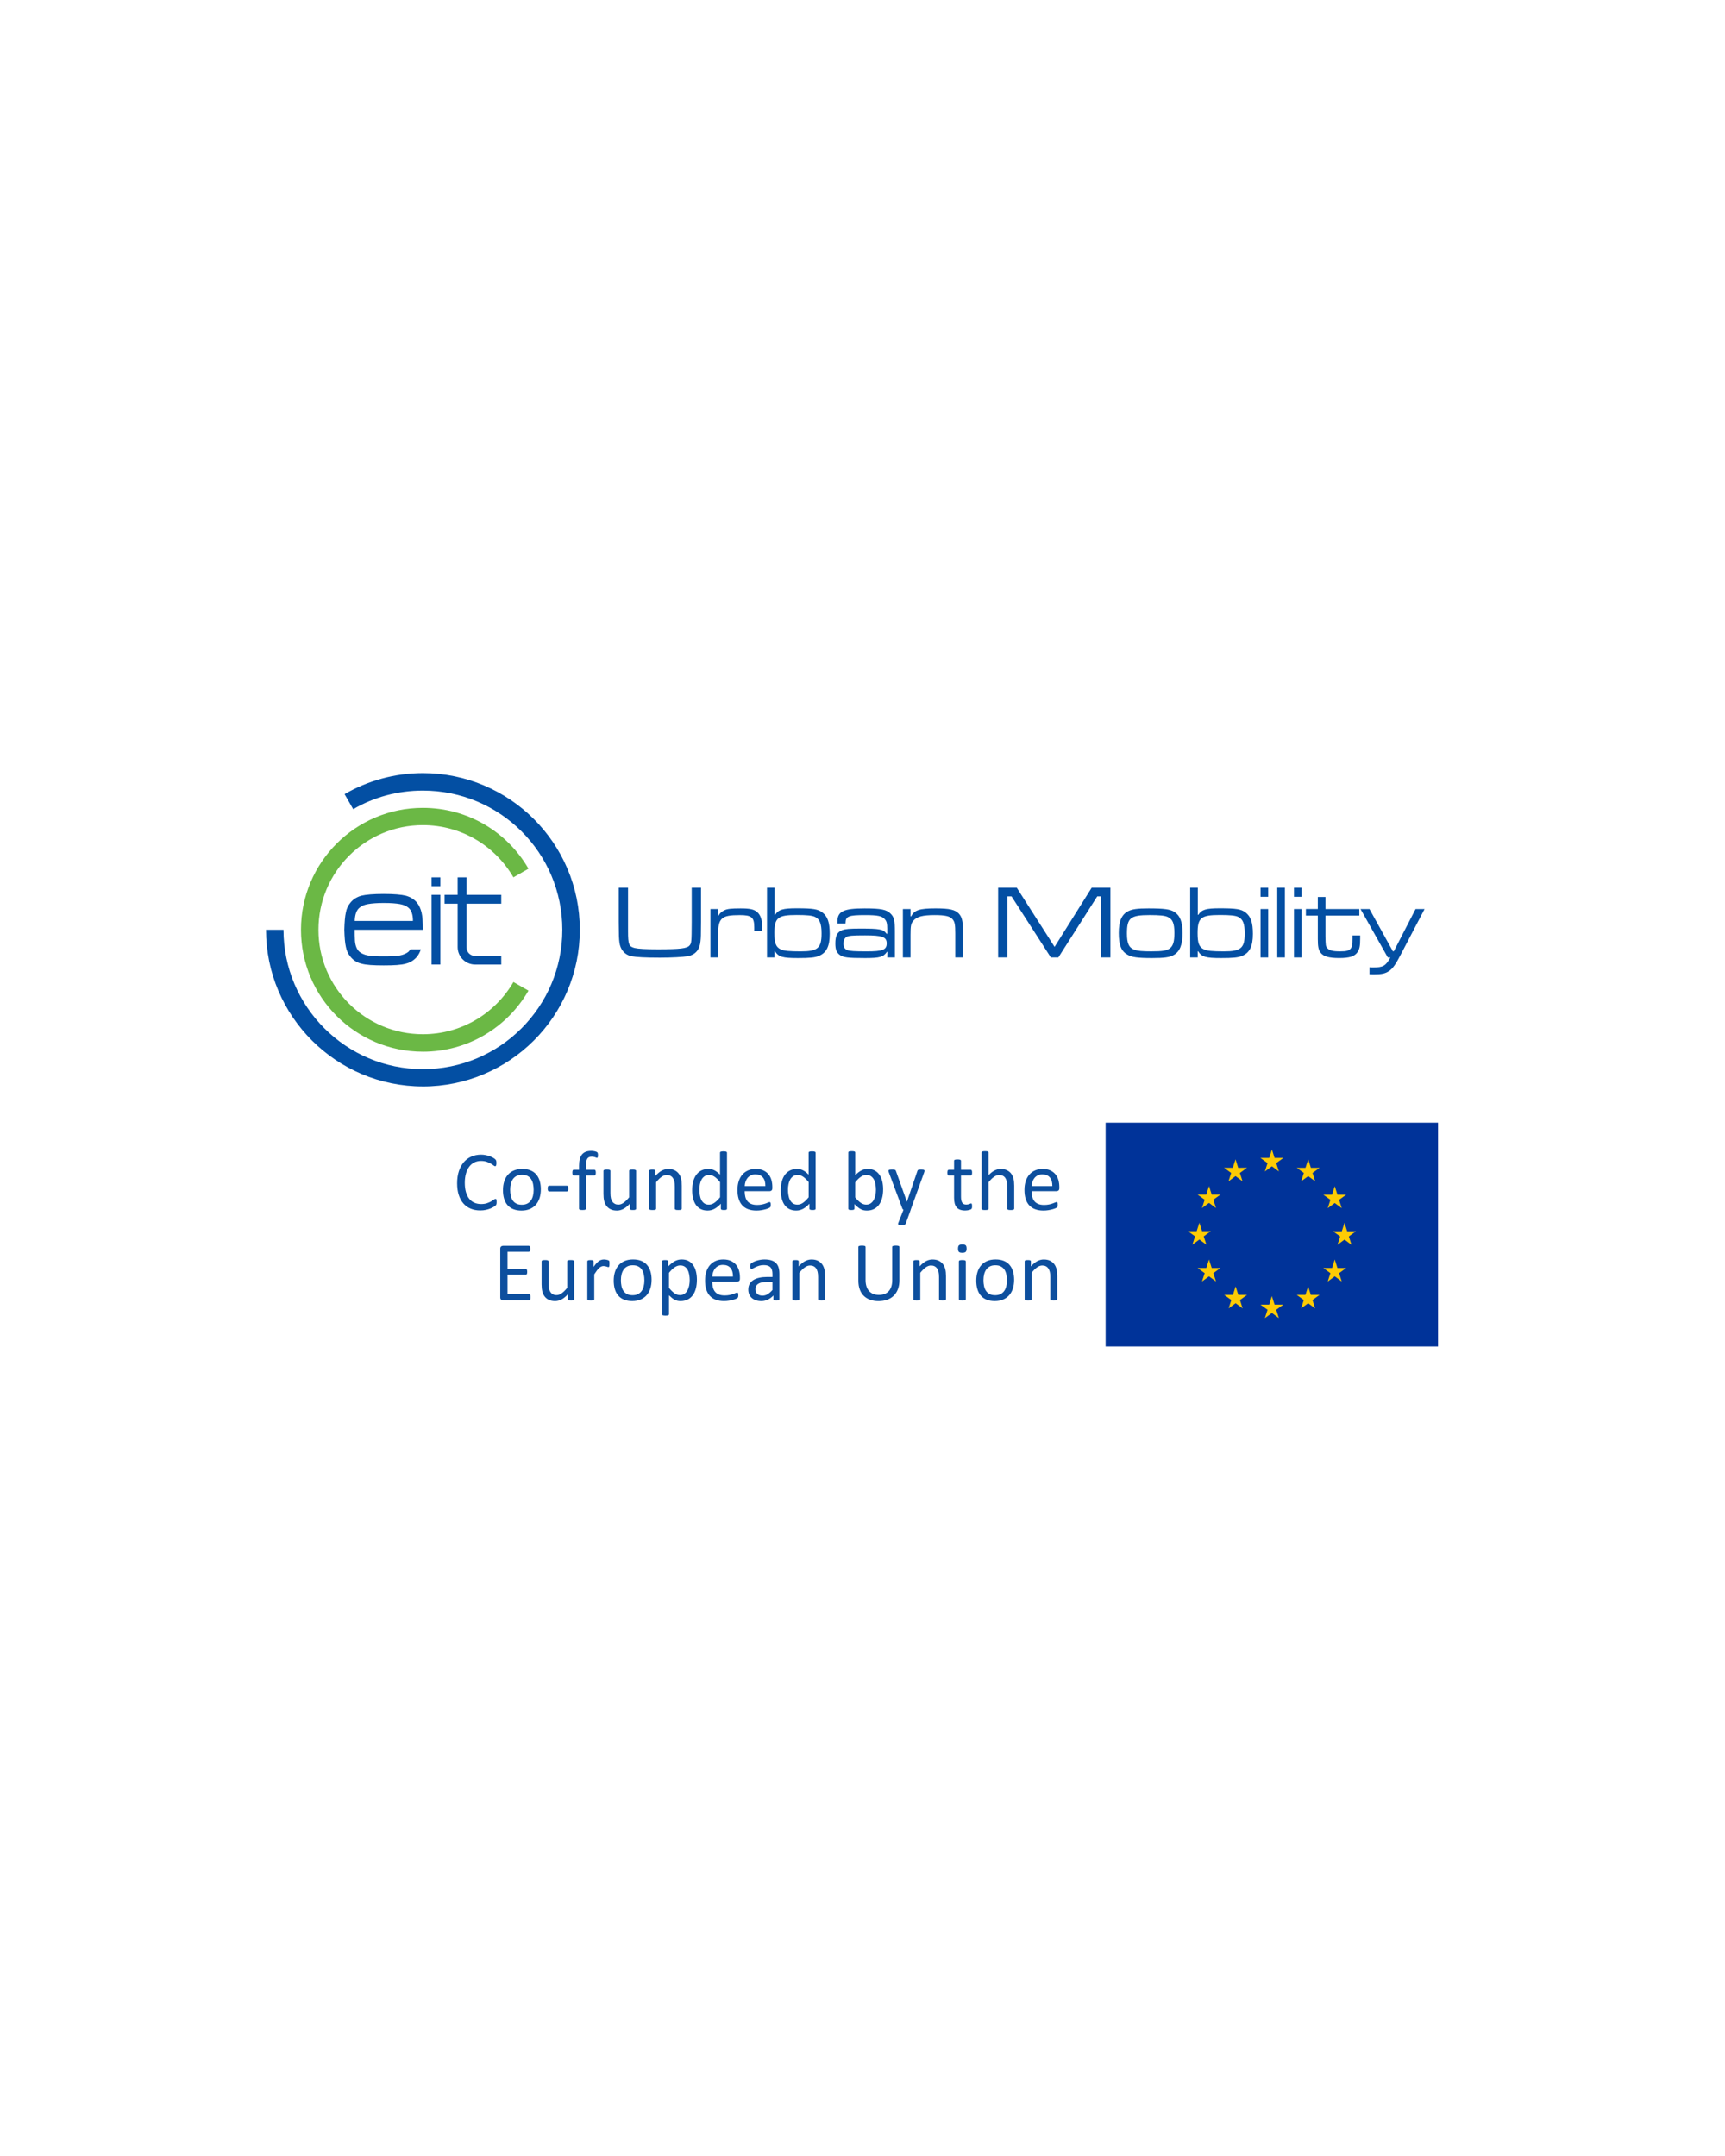 <svg viewBox="0 0 1080 1350" xmlns="http://www.w3.org/2000/svg" xmlns:xlink="http://www.w3.org/1999/xlink"><clipPath id="a"><path d="m0 1370h1080v1350h-1080z"/></clipPath><linearGradient id="b" gradientTransform="matrix(0 1745.29 1745.29 0 -3552441.99 -1111.73)" gradientUnits="userSpaceOnUse" x1="1.3" x2="2.32" y1="2035.76" y2="2035.76"><stop offset="0" stop-color="#4a00b8"/><stop offset="1" stop-color="#7d285a"/></linearGradient><path d="m270.18 549.36h5.54v5.54h-5.54z" fill="#034fa3"/><path d="m270.18 560.3h5.54v43.64h-5.54z" fill="#034fa3"/><path d="m286.53 549.36h5.54v10.95h21.76v5.54h-21.76v27.16c0 3.19 2.36 5.55 5.41 5.55h16.35v5.4h-16.35c-5.68 0-10.95-4.57-10.95-10.95v-27.16h-8.18v-5.54h8.18z" fill="#034fa3"/><path d="m258.54 576.65h-36.44c.14-4.02 1.11-6.79 3.05-8.32 1.25-1.11 2.91-1.8 5.27-2.22 2.22-.41 5.54-.69 9.97-.69s7.62.28 9.97.69c2.22.41 4.02 1.11 5.27 2.22 1.94 1.52 2.91 4.29 2.91 8.32m-36.44 5.54h42.67c0-4.85-.27-8.45-.83-10.81s-1.52-4.43-2.91-6.24c-1.8-2.08-4.02-3.46-6.93-4.29-2.77-.69-7.48-1.11-13.86-1.11s-11.09.41-13.99 1.11c-2.91.83-5.13 2.22-6.79 4.29-1.52 1.8-2.5 3.88-2.91 6.24-.56 2.36-.83 5.96-.97 10.81.14 4.71.41 8.32.97 10.67.41 2.36 1.38 4.43 2.91 6.24 1.66 2.08 3.88 3.6 6.79 4.29 2.91.83 7.48 1.11 13.99 1.11s11.09-.27 13.86-1.11c2.91-.69 5.13-2.22 6.93-4.29 1.11-1.39 1.94-3.05 2.49-4.71h-6.51c-.41.56-.83 1.11-1.39 1.66-1.25.97-3.05 1.8-5.27 2.22-2.36.41-5.68.55-9.97.55s-7.76-.14-9.97-.55c-2.36-.41-4.02-1.25-5.27-2.22-1.66-1.38-2.64-3.74-2.91-6.93-.14-2.21-.14-4.71-.14-6.93" fill="#034fa3"/><path d="m264.78 680.29c54.18 0 98.24-43.92 98.24-98.1s-44.06-98.1-98.24-98.1c-17.87 0-34.64 4.85-49.05 13.16l5.41 9.42c12.88-7.48 27.71-11.64 43.64-11.64 48.22 0 87.29 38.94 87.29 87.15s-39.07 87.29-87.29 87.29-87.29-39.21-87.29-87.29h-10.95c0 54.17 44.06 98.1 98.24 98.1" fill="#034fa3"/><path d="m264.78 658.54c28.26 0 52.93-15.38 66.09-38.24l-9.42-5.4c-11.36 19.54-32.42 32.7-56.67 32.7-36.16 0-65.4-29.24-65.4-65.4s29.24-65.54 65.4-65.54c24.25 0 45.31 13.16 56.67 32.7l9.42-5.41c-13.16-22.86-37.83-38.1-66.09-38.1-42.12 0-76.34 34.08-76.34 76.34s34.22 76.34 76.34 76.34" fill="#6bb845"/><path d="m393.21 555.84v27.23c0 8.31.53 9.62 4.19 10.54 2.23.53 7.07.79 14.47.79 14.01 0 18.26-.53 19.83-2.36 1.25-1.44 1.31-2.16 1.38-14.73v-21.47h5.82v21.47c-.06 9.04-.06 9.36-.33 12.05-.46 5.3-3.14 8.44-7.92 9.36-2.95.52-10.34.92-17.48.92-9.04 0-14.93-.33-17.94-.92-4.06-.85-6.87-4.12-7.4-8.58-.33-2.69-.39-3.47-.46-12.83v-21.47h5.82z" fill="#034fa3"/><path d="m449.57 569.2v4.06h.33c.79-1.44 1.97-2.49 3.6-3.27 1.83-.92 4.39-1.18 10.15-1.18s8.38.53 10.41 2.29c2.03 1.77 3.08 4.65 3.08 8.58v3.14h-4.91v-2.16c0-6.28-1.64-7.66-9.1-7.66-11.52 0-13.55 1.83-13.55 12.5v14.01h-4.78v-30.31h4.78z" fill="#034fa3"/><path d="m484.85 584.38c0 6.22.98 8.71 3.99 10.08 1.83.92 5.43 1.25 12.44 1.25 10.74 0 13.09-2.03 13.09-11.26 0-6.08-1.18-8.97-4.13-10.34-1.83-.85-5.04-1.18-11.39-1.18-11.91 0-14.01 1.7-14.01 11.45m.14-28.54v16.96h.33c2.16-3.28 4.85-4.06 13.49-4.06 10.28 0 13.35.53 16.1 2.62 3.28 2.55 4.58 6.28 4.58 13.42 0 7.79-2.03 11.85-6.87 13.81-2.49.99-5.56 1.31-13.02 1.31-9.63 0-12.11-.72-14.4-4.25h-.26v3.86h-4.71v-43.66h4.78z" fill="#034fa3"/><path d="m529.88 586.74c-1.18.79-1.77 2.09-1.77 4.06 0 2.23.66 3.4 2.36 4.12 1.38.59 4.65.79 12.11.79 10.15 0 12.57-.98 12.57-5.04s-2.88-4.98-13.55-4.98c-8.05 0-10.34.2-11.72 1.05m-5.56-8.44v-1.31c0-6.35 3.86-8.18 17.02-8.18 10.28 0 13.81.72 16.37 3.4 2.09 2.1 2.55 4.13 2.55 11.33v15.97h-4.78l.06-3.54h-.2c-2.3 3.28-4.52 3.93-13.75 3.93-10.87 0-13.74-.39-15.97-2.09-1.97-1.57-2.62-3.4-2.62-7.07 0-4.78 1.18-7.13 4.32-8.32 1.83-.72 4.71-.98 11.13-.98 12.44 0 14.53.39 16.63 3.27h.4v-3.27c0-3.14-.33-4.45-1.44-5.76-1.7-2.1-4.45-2.69-12.37-2.69-10.41 0-12.24.72-12.31 4.91v.39h-5.04z" fill="#034fa3"/><path d="m570.07 569.2v4.58h.4c1.96-3.93 5.3-4.98 15.25-4.98 8.71 0 12.3.79 14.66 3.34 1.83 2.03 2.49 4.58 2.49 10.28v17.09h-4.78v-15.06c0-5.43-.33-7.26-1.71-8.84-1.57-1.9-4.58-2.62-11.19-2.62-7.46 0-11.26.98-13.35 3.53-1.51 1.77-1.77 3.21-1.77 8.97v14.01h-4.78v-30.31h4.78z" fill="#034fa3"/><path d="m636.57 555.84 23.69 37.05 23.24-37.05h11.72v43.67h-5.83v-38.23h-2.42l-24.35 38.23h-4.71l-24.61-38.23h-2.55v38.23h-5.83v-43.67z" fill="#034fa3"/><path d="m705.56 584.51c0 6.28 1.25 8.97 4.78 10.21 1.97.72 4.84.98 10.47.98 7.07 0 9.76-.46 11.72-1.96 1.97-1.57 2.75-4.26 2.75-9.56 0-5.96-1.11-8.64-4.19-10.02-1.84-.85-5.11-1.18-11.26-1.18-12.11 0-14.27 1.77-14.27 11.52m29.65-13.53c3.66 2.36 5.17 6.28 5.17 13.35s-1.64 11.46-5.43 13.61c-2.62 1.51-6.02 1.97-13.75 1.97-8.9 0-12.63-.53-15.38-2.16-3.87-2.23-5.37-6.09-5.37-13.55s1.83-11.52 5.82-13.61c2.49-1.31 5.89-1.77 12.76-1.77 9.82 0 13.55.53 16.17 2.16" fill="#034fa3"/><path d="m749.8 584.38c0 6.22.98 8.71 3.99 10.08 1.83.92 5.43 1.25 12.44 1.25 10.74 0 13.09-2.03 13.09-11.26 0-6.08-1.18-8.97-4.12-10.34-1.83-.85-5.04-1.18-11.39-1.18-11.91 0-14.01 1.7-14.01 11.45m.13-28.54v16.96h.33c2.16-3.28 4.84-4.06 13.48-4.06 10.28 0 13.35.53 16.1 2.62 3.27 2.55 4.58 6.28 4.58 13.42 0 7.79-2.03 11.85-6.87 13.81-2.49.99-5.56 1.31-13.02 1.31-9.63 0-12.11-.72-14.4-4.25h-.26v3.86h-4.71v-43.66h4.78z" fill="#034fa3"/><path d="m793.99 599.51h-4.78v-30.31h4.78zm0-37.97h-4.78v-5.69h4.78z" fill="#034fa3"/><path d="m799.68 555.84h4.78v43.66h-4.78z" fill="#034fa3"/><path d="m814.93 599.51h-4.78v-30.31h4.78zm0-37.97h-4.78v-5.69h4.78z" fill="#034fa3"/><path d="m829.85 561.67v7.53h21.21v4.12h-21.21v13.09c.13 5.76.13 5.95 1.11 7.2 1.25 1.51 3.41 2.09 7.99 2.09 4.26 0 5.89-.46 6.94-2.09.72-1.12.92-2.23.92-5.96v-1.9h4.78v1.9c0 4.71-.4 6.68-1.64 8.51-1.77 2.68-5.04 3.73-11.46 3.73s-9.95-.99-11.72-3.41c-1.31-1.83-1.7-3.73-1.7-8.51v-14.66h-7.46v-4.12h7.46v-7.53h4.78z" fill="#034fa3"/><path d="m857.41 569.2 14.66 26.45h.59l13.62-26.45h5.63l-14.79 28.28c-3.47 6.68-5.04 8.84-7.46 10.54-2.29 1.57-4.58 2.09-9.56 2.09-1.05 0-1.64 0-2.68-.07v-4.39c.98.13 1.31.13 2.23.13 6.35 0 7.99-.99 10.87-6.28h-1.64l-17.08-30.31h5.63z" fill="#034fa3"/><path d="m692.22 702.98h208.12v140.15h-208.12z" fill="#039"/><path d="m800.71 733.52-4.39-3.24-4.4 3.24 1.67-5.24-4.46-3.23h5.5l1.69-5.3 1.68 5.3h5.49l-4.45 3.23z" fill="#fecb04"/><path d="m823.43 739.69-4.39-3.24-4.39 3.24 1.67-5.24-4.46-3.23h5.5l1.69-5.31 1.68 5.31h5.49l-4.45 3.23z" fill="#fecb04"/><path d="m835.67 742.75 1.68 5.3h5.5l-4.46 3.24 1.67 5.23-4.39-3.23-4.39 3.23 1.67-5.23-4.46-3.24h5.5z" fill="#fecb04"/><path d="m841.77 776.21-4.39 3.24 1.67-5.24-4.46-3.23h5.5l1.68-5.31 1.68 5.32 5.5-.01-4.46 3.23 1.67 5.24z" fill="#fecb04"/><path d="m833.99 793.97 1.68-5.3 1.69 5.31 5.48-.01-4.45 3.25 1.67 5.22-4.39-3.23-4.39 3.23 1.67-5.22-4.46-3.25z" fill="#fecb04"/><path d="m817.33 810.8 1.68-5.3 1.68 5.31 5.49-.01-4.44 3.24 1.66 5.23-4.39-3.23-4.39 3.23 1.67-5.23-4.46-3.24z" fill="#fecb04"/><path d="m794.63 816.9 1.68-5.3 1.68 5.31 5.5-.01-4.46 3.24 1.67 5.24-4.39-3.24-4.39 3.24 1.67-5.24-4.46-3.24z" fill="#fecb04"/><path d="m771.93 810.8 1.68-5.3 1.69 5.31 5.48-.01-4.44 3.24 1.66 5.23-4.39-3.23-4.39 3.23 1.68-5.23-4.47-3.24z" fill="#fecb04"/><path d="m755.27 793.97 1.68-5.3 1.69 5.31 5.48-.01-4.45 3.25 1.67 5.22-4.39-3.23-4.39 3.23 1.68-5.22-4.47-3.25z" fill="#fecb04"/><path d="m743.74 770.91h5.49l1.69-5.3 1.68 5.31 5.5-.01-4.47 3.24 1.68 5.23-4.39-3.23-4.39 3.23 1.67-5.23z" fill="#fecb04"/><path d="m761.34 756.45-4.38-3.23-4.4 3.23 1.67-5.23-4.46-3.23h5.49l1.7-5.31 1.68 5.31h5.49l-4.46 3.23z" fill="#fecb04"/><path d="m773.55 725.92 1.67 5.3 5.51-.01-4.46 3.25 1.67 5.23-4.4-3.24-4.38 3.24 1.66-5.23-4.45-3.25h5.5z" fill="#fecb04"/><g fill="#0d4f9e"><path d="m332.17 812.33c0 .31-.02.59-.05.83s-.1.44-.18.6c-.09.16-.19.27-.3.34s-.24.1-.38.1h-16.36c-.4 0-.78-.14-1.15-.41-.36-.27-.54-.75-.54-1.44v-30.41c0-.68.18-1.16.54-1.44.36-.27.74-.41 1.15-.41h16.18c.14 0 .27.03.38.1.12.07.21.18.28.34s.13.35.17.59.07.53.07.88c0 .32-.02.59-.07.83-.04.24-.1.43-.17.58s-.16.26-.28.33c-.11.07-.24.1-.38.1h-13.33v10.7h11.43c.14 0 .27.04.38.12s.21.19.29.33.13.33.17.58.06.54.06.87c0 .32-.02.59-.06.81-.04.23-.09.42-.17.56s-.18.24-.29.3-.24.09-.38.09h-11.43v12.2h13.52c.14 0 .27.03.38.1.12.07.22.18.3.33.09.15.15.34.18.58.04.24.05.53.05.88"/><path d="m359.53 813.54c0 .14-.03.26-.09.36s-.17.18-.33.25-.37.12-.62.16c-.26.03-.56.05-.93.05-.41 0-.74-.02-.99-.05-.25-.04-.46-.09-.61-.16s-.25-.15-.3-.25-.08-.21-.08-.36v-3.14c-1.35 1.49-2.69 2.58-4 3.27-1.32.69-2.66 1.03-4.01 1.03-1.58 0-2.91-.26-3.99-.79s-1.95-1.24-2.62-2.15-1.15-1.96-1.44-3.16-.44-2.66-.44-4.39v-14.39c0-.14.03-.26.09-.35s.18-.18.36-.26c.17-.08.4-.13.68-.16s.63-.04 1.05-.04.77.01 1.05.04.51.08.67.16c.17.08.28.17.36.26.07.1.1.21.1.35v13.81c0 1.39.1 2.5.3 3.34s.51 1.54.92 2.13.94 1.04 1.57 1.37c.63.32 1.37.49 2.22.49 1.09 0 2.17-.39 3.25-1.16s2.23-1.91 3.44-3.4v-16.58c0-.14.03-.26.09-.35s.18-.18.36-.26.4-.13.67-.16.63-.04 1.06-.04.77.01 1.06.04c.28.03.5.08.66.16s.28.17.36.26c.08.1.12.21.12.35v23.72z"/><path d="m381.58 791.38c0 .39 0 .71-.03.98-.02.27-.05.47-.1.62s-.12.26-.2.34-.19.12-.33.12-.31-.04-.51-.12-.43-.16-.69-.23c-.26-.08-.54-.16-.86-.22-.32-.07-.66-.1-1.03-.1-.44 0-.87.09-1.29.26-.42.18-.87.47-1.33.87s-.95.94-1.46 1.61-1.07 1.48-1.69 2.45v15.6c0 .14-.03.26-.1.35-.07.1-.18.18-.34.25s-.38.12-.66.16c-.28.03-.64.05-1.08.05s-.77-.02-1.05-.05c-.28-.04-.5-.09-.67-.16s-.28-.15-.35-.25c-.06-.1-.09-.21-.09-.35v-23.72c0-.14.03-.26.08-.35s.16-.18.32-.26c.15-.08.36-.13.61-.16s.57-.04.97-.04.71.01.96.04c.26.03.45.08.6.16.14.08.24.17.3.26.06.1.09.21.09.35v3.45c.65-.95 1.26-1.72 1.83-2.32s1.11-1.07 1.62-1.41 1.01-.58 1.52-.71c.5-.13 1-.2 1.51-.2.23 0 .49.02.78.04.29.03.6.08.91.15.32.07.6.15.86.23.26.09.44.18.54.27s.18.17.21.25c.04.08.07.18.09.3s.04.3.05.54c0 .24.01.56.01.96"/><path d="m403.44 801.71c0-1.28-.12-2.49-.36-3.64-.24-1.14-.63-2.14-1.18-3s-1.29-1.54-2.23-2.04-2.11-.75-3.51-.75c-1.29 0-2.41.22-3.34.68s-1.7 1.1-2.3 1.94-1.05 1.82-1.35 2.96c-.29 1.14-.43 2.39-.43 3.74s.12 2.52.35 3.66c.24 1.14.64 2.14 1.2 2.99s1.31 1.53 2.25 2.03c.93.5 2.11.75 3.51.75 1.27 0 2.38-.23 3.32-.68.94-.46 1.71-1.1 2.31-1.93.6-.82 1.04-1.81 1.33-2.95s.43-2.4.43-3.77m4.51-.28c0 1.93-.26 3.71-.76 5.33-.51 1.62-1.27 3.03-2.28 4.2-1.01 1.18-2.28 2.09-3.79 2.75-1.52.66-3.28.99-5.28.99s-3.65-.29-5.1-.87-2.66-1.42-3.63-2.53-1.69-2.45-2.16-4.03-.71-3.37-.71-5.38.25-3.71.75-5.33c.5-1.63 1.25-3.03 2.26-4.2 1.01-1.18 2.27-2.09 3.78-2.74s3.28-.98 5.3-.98 3.65.29 5.1.87 2.66 1.42 3.62 2.53c.97 1.11 1.69 2.45 2.18 4.03.48 1.58.73 3.36.73 5.35"/><path d="m431.82 801.82c0-1.21-.09-2.39-.28-3.52-.18-1.13-.5-2.14-.96-3.02-.45-.88-1.05-1.58-1.82-2.11-.76-.53-1.7-.79-2.83-.79-.57 0-1.13.08-1.67.25-.55.17-1.1.43-1.67.79s-1.16.84-1.78 1.42c-.62.59-1.27 1.32-1.96 2.17v9.43c1.2 1.46 2.34 2.57 3.42 3.35 1.08.77 2.21 1.16 3.39 1.16 1.1 0 2.04-.26 2.82-.79.79-.53 1.42-1.23 1.91-2.11s.84-1.86 1.07-2.95.34-2.19.34-3.29m4.53-.49c0 2.07-.22 3.94-.67 5.59s-1.11 3.05-1.97 4.2c-.87 1.15-1.95 2.04-3.23 2.66s-2.75.93-4.4.93c-.7 0-1.36-.07-1.95-.21-.6-.14-1.18-.36-1.75-.66s-1.13-.67-1.7-1.13c-.56-.45-1.16-.99-1.8-1.61v11.86c0 .14-.03.26-.1.37-.07.1-.18.19-.34.26s-.38.12-.66.16-.64.05-1.08.05-.77-.02-1.05-.05c-.28-.04-.5-.09-.67-.16s-.28-.16-.35-.26c-.06-.1-.09-.23-.09-.37v-33.12c0-.16.03-.28.08-.38.05-.09.16-.18.32-.25.15-.07.35-.12.61-.14.25-.03.54-.04.89-.04.37 0 .67.01.91.04.23.03.43.08.59.14.16.07.27.16.33.25.06.1.09.23.09.38v3.19c.72-.74 1.42-1.38 2.08-1.93.67-.54 1.34-1 2.01-1.36.68-.36 1.37-.63 2.08-.82.71-.18 1.46-.28 2.25-.28 1.72 0 3.19.33 4.4 1s2.2 1.58 2.96 2.74 1.32 2.51 1.68 4.04c.35 1.54.53 3.17.53 4.89"/><path d="m458.89 799.37c.05-2.29-.45-4.08-1.52-5.38s-2.66-1.95-4.76-1.95c-1.08 0-2.02.2-2.83.61s-1.49.94-2.04 1.61-.97 1.45-1.27 2.33c-.3.89-.47 1.82-.5 2.78h12.94zm4.37 1.29c0 .69-.17 1.17-.52 1.46-.34.29-.74.44-1.18.44h-15.62c0 1.32.13 2.5.4 3.55.26 1.05.7 1.96 1.32 2.71.62.76 1.42 1.34 2.41 1.74s2.2.61 3.63.61c1.13 0 2.13-.09 3.02-.28.88-.18 1.65-.39 2.29-.62s1.17-.44 1.59-.62c.41-.18.73-.28.94-.28.12 0 .24.03.33.09.1.06.17.15.22.28s.09.3.12.51c.03.22.04.49.04.8 0 .23 0 .43-.03.6-.02.16-.04.31-.07.44s-.07.25-.13.36c-.06.1-.14.21-.24.3s-.38.25-.85.47c-.48.22-1.09.43-1.85.65-.76.21-1.63.4-2.62.57s-2.05.25-3.17.25c-1.95 0-3.66-.27-5.13-.82-1.47-.54-2.7-1.35-3.7-2.42s-1.76-2.42-2.27-4.03-.76-3.5-.76-5.64.26-3.87.79-5.49c.53-1.63 1.29-3 2.28-4.14.99-1.13 2.19-2 3.6-2.61 1.4-.61 2.98-.91 4.72-.91 1.86 0 3.45.3 4.76.9s2.39 1.4 3.23 2.41 1.46 2.2 1.86 3.56c.39 1.36.59 2.82.59 4.36v.79z"/><path d="m483.64 802.74h-3.71c-1.2 0-2.23.1-3.11.3s-1.61.5-2.19.89c-.58.4-1 .87-1.28 1.42-.27.55-.41 1.19-.41 1.91 0 1.23.39 2.21 1.17 2.94s1.87 1.09 3.28 1.09c1.14 0 2.2-.29 3.18-.87.97-.58 2-1.47 3.07-2.66v-5.03zm4.32 10.83c0 .21-.07.37-.21.47s-.33.18-.58.24c-.25.05-.61.08-1.08.08s-.82-.03-1.1-.08c-.27-.05-.47-.13-.59-.24-.12-.1-.19-.26-.19-.47v-2.37c-1.03 1.11-2.19 1.97-3.46 2.58-1.28.61-2.62.92-4.04.92-1.25 0-2.38-.16-3.38-.49-1.01-.32-1.87-.8-2.58-1.41-.71-.62-1.27-1.37-1.66-2.27-.39-.89-.59-1.92-.59-3.06 0-1.33.27-2.49.81-3.48.55-.98 1.33-1.8 2.35-2.45s2.26-1.14 3.74-1.46 3.14-.49 4.98-.49h3.27v-1.84c0-.91-.1-1.72-.29-2.42s-.51-1.29-.93-1.75c-.43-.47-.99-.82-1.68-1.05-.68-.24-1.53-.36-2.53-.36-1.07 0-2.03.13-2.89.38-.85.26-1.6.54-2.24.84-.64.31-1.18.59-1.61.84-.43.26-.75.38-.96.38-.14 0-.26-.03-.37-.1-.1-.07-.19-.18-.27-.32s-.14-.32-.17-.54c-.04-.22-.05-.46-.05-.72 0-.44.03-.79.09-1.04.06-.26.21-.5.45-.73s.65-.5 1.22-.8c.58-.31 1.25-.59 2-.85.76-.25 1.58-.46 2.48-.63.89-.17 1.8-.25 2.71-.25 1.7 0 3.15.19 4.35.58s2.16.95 2.9 1.7 1.27 1.67 1.61 2.78c.33 1.11.5 2.4.5 3.87v16z"/><path d="m516.53 813.54c0 .14-.04.26-.1.36-.07.1-.18.18-.34.25s-.38.12-.66.16c-.28.03-.63.05-1.05.05s-.8-.02-1.08-.05c-.28-.04-.5-.09-.66-.16s-.27-.15-.34-.25-.1-.21-.1-.36v-13.88c0-1.35-.11-2.44-.32-3.27-.21-.82-.52-1.54-.92-2.13-.4-.6-.93-1.05-1.57-1.37s-1.38-.47-2.23-.47c-1.09 0-2.18.39-3.27 1.16s-2.23 1.91-3.42 3.4v16.57c0 .14-.03.26-.1.36s-.18.18-.34.25-.38.12-.66.16c-.28.03-.64.05-1.08.05s-.77-.02-1.05-.05c-.28-.04-.5-.09-.67-.16s-.29-.15-.35-.25-.09-.21-.09-.36v-23.72c0-.14.03-.26.08-.35s.16-.18.32-.26.36-.13.61-.16.57-.04.97-.04.71.01.96.04c.26.03.45.08.59.16s.24.17.3.26c.06.1.09.21.09.35v3.14c1.34-1.49 2.67-2.59 3.99-3.28 1.33-.69 2.67-1.04 4.02-1.04 1.58 0 2.91.27 3.99.8 1.08.54 1.96 1.25 2.63 2.15s1.15 1.95 1.44 3.15.43 2.65.43 4.34v14.46z"/><path d="m563.12 801.61c0 2.07-.3 3.92-.91 5.55s-1.48 3-2.6 4.12-2.49 1.97-4.11 2.56c-1.62.58-3.45.87-5.51.87-1.88 0-3.59-.27-5.14-.82-1.54-.54-2.87-1.35-3.98-2.41s-1.96-2.39-2.55-3.99c-.6-1.6-.9-3.44-.9-5.53v-21.16c0-.14.04-.26.1-.37.07-.1.2-.19.37-.25s.4-.11.68-.16.65-.07 1.11-.07c.42 0 .78.02 1.08.07s.53.1.7.16.28.15.35.25c.07.11.11.23.11.37v20.6c0 1.58.19 2.96.58 4.14s.94 2.16 1.67 2.94 1.61 1.37 2.64 1.76c1.03.4 2.18.59 3.47.59s2.49-.19 3.52-.58 1.9-.97 2.61-1.74 1.25-1.73 1.63-2.87.57-2.48.57-4v-20.84c0-.14.03-.26.1-.37.07-.1.19-.19.37-.25s.41-.11.7-.16c.29-.04.66-.07 1.1-.07s.77.02 1.07.07c.29.04.51.1.68.16s.29.15.37.25c.08.11.12.23.12.37z"/><path d="m592.24 813.54c0 .14-.04.26-.1.36-.07.1-.18.18-.34.25s-.38.12-.66.16c-.28.03-.63.05-1.05.05s-.8-.02-1.08-.05c-.28-.04-.5-.09-.66-.16s-.27-.15-.34-.25-.1-.21-.1-.36v-13.88c0-1.35-.11-2.44-.32-3.27-.21-.82-.52-1.54-.92-2.13-.4-.6-.93-1.05-1.57-1.37s-1.38-.47-2.23-.47c-1.09 0-2.18.39-3.27 1.16s-2.23 1.91-3.42 3.4v16.57c0 .14-.03.26-.1.36s-.18.18-.34.25-.38.12-.66.16c-.28.03-.64.05-1.08.05s-.77-.02-1.05-.05c-.28-.04-.5-.09-.67-.16s-.29-.15-.35-.25-.09-.21-.09-.36v-23.72c0-.14.03-.26.08-.35s.16-.18.32-.26.36-.13.61-.16.57-.04.97-.04.7.01.96.04.45.08.59.16.24.17.3.26c.06.1.09.21.09.35v3.14c1.34-1.49 2.67-2.59 3.99-3.28 1.33-.69 2.67-1.04 4.02-1.04 1.58 0 2.91.27 3.99.8 1.08.54 1.96 1.25 2.63 2.15s1.14 1.95 1.44 3.15c.29 1.2.43 2.65.43 4.34v14.46z"/><path d="m604.68 813.54c0 .14-.03.26-.1.36s-.18.18-.34.25-.38.12-.66.16-.64.05-1.08.05-.77-.02-1.05-.05c-.28-.04-.5-.09-.67-.16s-.29-.15-.35-.25-.09-.21-.09-.36v-23.71c0-.12.03-.24.09-.34s.18-.19.35-.26.39-.12.67-.16.63-.05 1.05-.05.8.02 1.08.05c.28.04.5.09.66.16s.27.16.34.26.1.22.1.34zm.5-31.72c0 1.02-.19 1.71-.58 2.08s-1.1.55-2.14.55-1.72-.18-2.09-.54c-.38-.36-.57-1.04-.57-2.04s.19-1.71.58-2.08 1.1-.55 2.14-.55 1.71.18 2.09.54.56 1.04.56 2.04"/><path d="m630.43 801.71c0-1.28-.12-2.49-.36-3.64-.24-1.14-.63-2.14-1.18-3s-1.29-1.54-2.23-2.04-2.11-.75-3.51-.75c-1.29 0-2.41.22-3.34.68s-1.7 1.1-2.3 1.94-1.05 1.82-1.34 2.96-.44 2.39-.44 3.74.12 2.52.36 3.66.64 2.14 1.2 2.99 1.31 1.53 2.25 2.03c.93.5 2.11.75 3.51.75 1.27 0 2.38-.23 3.32-.68.94-.46 1.71-1.1 2.31-1.93.6-.82 1.04-1.81 1.33-2.95s.43-2.4.43-3.77m4.5-.28c0 1.93-.26 3.71-.76 5.33-.51 1.62-1.27 3.03-2.28 4.2-1.01 1.18-2.28 2.09-3.79 2.75-1.52.66-3.28.99-5.28.99s-3.65-.29-5.1-.87-2.66-1.42-3.63-2.53-1.69-2.45-2.16-4.03-.71-3.37-.71-5.38.25-3.71.75-5.33c.5-1.63 1.25-3.03 2.26-4.2 1.01-1.18 2.27-2.09 3.78-2.74s3.28-.98 5.3-.98 3.65.29 5.1.87 2.66 1.42 3.62 2.53c.97 1.11 1.69 2.45 2.18 4.03.48 1.58.72 3.36.72 5.35"/><path d="m661.92 813.54c0 .14-.04.26-.1.36-.07.1-.18.18-.34.25s-.38.12-.66.16c-.28.03-.63.05-1.05.05s-.8-.02-1.08-.05c-.28-.04-.5-.09-.66-.16s-.27-.15-.34-.25-.1-.21-.1-.36v-13.88c0-1.35-.11-2.44-.32-3.27-.21-.82-.52-1.54-.92-2.13-.4-.6-.93-1.05-1.57-1.37s-1.38-.47-2.23-.47c-1.09 0-2.18.39-3.27 1.16s-2.23 1.91-3.42 3.4v16.57c0 .14-.03.26-.1.36s-.18.18-.34.25-.38.12-.66.16c-.28.03-.64.05-1.08.05s-.77-.02-1.05-.05c-.28-.04-.5-.09-.67-.16s-.29-.15-.35-.25-.09-.21-.09-.36v-23.72c0-.14.03-.26.08-.35s.16-.18.32-.26.36-.13.61-.16.57-.04.97-.04.7.01.96.04.45.08.59.16.24.17.3.26c.06.1.09.21.09.35v3.14c1.34-1.49 2.67-2.59 3.99-3.28 1.33-.69 2.67-1.04 4.02-1.04 1.58 0 2.91.27 3.99.8 1.08.54 1.96 1.25 2.63 2.15s1.14 1.95 1.44 3.15c.29 1.2.43 2.65.43 4.34v14.46z"/><path d="m310.94 752.7c0 .28-.01.53-.03.74s-.05.39-.09.55-.1.3-.17.42c-.07.13-.19.27-.37.45-.18.17-.54.44-1.11.8-.56.36-1.26.71-2.09 1.05-.84.34-1.8.63-2.87.87-1.08.23-2.26.35-3.54.35-2.21 0-4.21-.37-6-1.11-1.78-.74-3.3-1.83-4.56-3.27-1.25-1.44-2.22-3.22-2.9-5.33-.68-2.12-1.01-4.55-1.01-7.31s.36-5.35 1.1-7.56c.73-2.21 1.75-4.09 3.07-5.63s2.89-2.71 4.73-3.52 3.87-1.21 6.1-1.21c.98 0 1.94.09 2.87.28s1.8.42 2.58.7c.79.28 1.49.61 2.11.98s1.04.67 1.28.91.39.42.46.54.13.27.17.43c.04.17.08.37.1.6.03.23.04.5.04.81 0 .35-.02.65-.05.9s-.09.45-.16.62-.16.29-.25.37c-.1.08-.21.12-.36.12-.25 0-.59-.17-1.03-.52-.44-.34-1.01-.72-1.71-1.13s-1.55-.79-2.54-1.13c-1-.34-2.2-.52-3.59-.52-1.52 0-2.9.31-4.15.91-1.24.61-2.31 1.5-3.19 2.67-.88 1.18-1.57 2.61-2.05 4.31s-.73 3.63-.73 5.81.23 4.07.7 5.73 1.14 3.05 2.01 4.16c.87 1.12 1.95 1.96 3.22 2.53s2.71.86 4.32.86c1.36 0 2.55-.17 3.56-.5 1.02-.33 1.88-.71 2.59-1.12.72-.41 1.3-.79 1.76-1.12s.82-.5 1.09-.5c.13 0 .23.03.32.08s.16.15.21.3.09.36.12.62.04.6.04 1"/><path d="m334.11 745.04c0-1.28-.12-2.5-.36-3.64s-.63-2.14-1.18-3-1.29-1.54-2.23-2.04-2.11-.75-3.51-.75c-1.29 0-2.41.23-3.34.69s-1.7 1.1-2.3 1.94-1.05 1.82-1.35 2.96c-.29 1.14-.43 2.39-.43 3.74s.12 2.52.35 3.66c.24 1.14.64 2.14 1.2 2.99s1.31 1.53 2.25 2.03 2.11.75 3.51.75c1.27 0 2.38-.23 3.32-.68.94-.46 1.71-1.1 2.31-1.93.6-.82 1.04-1.81 1.33-2.95s.43-2.4.43-3.77m4.5-.29c0 1.93-.26 3.71-.76 5.33-.51 1.62-1.27 3.03-2.28 4.2-1.01 1.18-2.28 2.09-3.79 2.75-1.52.66-3.28.99-5.28.99s-3.65-.29-5.1-.87-2.66-1.42-3.63-2.53-1.69-2.45-2.16-4.03-.71-3.37-.71-5.38.25-3.71.75-5.33c.5-1.63 1.25-3.03 2.26-4.2 1.01-1.18 2.27-2.09 3.78-2.74s3.28-.98 5.3-.98 3.65.29 5.1.87 2.66 1.42 3.62 2.53c.97 1.11 1.69 2.45 2.18 4.03.48 1.58.73 3.36.73 5.35"/><path d="m355.8 744.22c0 .68-.08 1.16-.24 1.42s-.39.4-.68.4h-11.02c-.32 0-.55-.14-.71-.41s-.24-.74-.24-1.41.08-1.13.24-1.4c.16-.26.4-.39.71-.39h11.02c.14 0 .27.03.38.08s.21.16.29.3c.08.15.14.34.18.57s.07.51.07.84"/><path d="m374.36 723.4c0 .33-.02.6-.05.8s-.07.37-.12.49-.1.2-.17.25c-.07.04-.16.06-.26.06-.12 0-.28-.04-.46-.12s-.41-.17-.67-.26c-.26-.1-.57-.18-.93-.26s-.78-.12-1.25-.12c-.65 0-1.2.11-1.66.32s-.82.54-1.11.99-.49 1.03-.61 1.74-.18 1.58-.18 2.59v2.58h5.3c.14 0 .26.03.35.09.1.06.18.17.26.32s.14.34.18.56c.04.23.06.51.06.84 0 .63-.08 1.09-.23 1.37-.16.28-.37.42-.63.42h-5.3v20.79c0 .14-.04.26-.1.36-.07.1-.19.18-.35.25-.17.07-.39.12-.67.16-.28.03-.63.05-1.05.05s-.77-.02-1.05-.05c-.28-.04-.51-.09-.67-.16-.17-.07-.28-.15-.35-.25s-.11-.21-.11-.36v-20.79h-3.34c-.28 0-.49-.14-.63-.42s-.21-.74-.21-1.37c0-.33.01-.61.05-.84.03-.23.09-.42.16-.56.07-.15.16-.26.26-.32s.23-.09.37-.09h3.34v-2.45c0-1.65.16-3.07.46-4.25.31-1.19.78-2.16 1.41-2.91s1.43-1.31 2.38-1.67c.96-.36 2.09-.54 3.39-.54.62 0 1.21.06 1.79.17s1.03.24 1.35.37.53.25.63.36c.1.1.19.24.26.41s.12.37.14.61c.03.23.04.52.04.86"/><path d="m398.26 756.86c0 .14-.03.26-.09.36s-.17.18-.33.25-.37.12-.62.16c-.26.03-.56.05-.93.05-.41 0-.74-.02-.99-.05-.25-.04-.46-.09-.61-.16s-.25-.15-.3-.25-.08-.21-.08-.36v-3.14c-1.35 1.49-2.69 2.58-4 3.27-1.32.68-2.66 1.03-4.01 1.03-1.58 0-2.91-.26-3.99-.79s-1.95-1.24-2.62-2.15c-.67-.9-1.15-1.96-1.44-3.16-.29-1.21-.43-2.67-.43-4.39v-14.39c0-.14.03-.26.09-.35s.18-.18.36-.26c.17-.08.4-.13.68-.16s.63-.04 1.05-.04.77.01 1.05.04.51.08.67.16c.17.08.28.17.36.26.07.1.1.21.1.35v13.81c0 1.39.1 2.5.3 3.34s.51 1.54.92 2.13.94 1.04 1.57 1.37 1.37.49 2.22.49c1.09 0 2.17-.39 3.25-1.16s2.23-1.91 3.44-3.4v-16.58c0-.14.03-.26.09-.35s.18-.18.35-.26c.18-.08.4-.13.67-.16s.63-.04 1.07-.04.77.01 1.05.04.5.08.66.16.28.17.36.26c.08.1.12.21.12.35v23.72z"/><path d="m426.83 756.86c0 .14-.04.26-.1.36-.07.1-.18.18-.34.25s-.38.12-.66.16c-.28.03-.63.05-1.05.05s-.8-.02-1.08-.05c-.28-.04-.5-.09-.66-.16s-.27-.15-.34-.25-.1-.21-.1-.36v-13.88c0-1.35-.11-2.44-.32-3.27-.21-.82-.52-1.54-.92-2.13-.4-.6-.93-1.06-1.57-1.37-.64-.32-1.38-.47-2.23-.47-1.09 0-2.18.39-3.27 1.16s-2.23 1.91-3.42 3.4v16.57c0 .14-.03.26-.1.36s-.18.18-.34.25-.38.12-.66.16c-.28.03-.64.05-1.08.05s-.77-.02-1.05-.05c-.28-.04-.5-.09-.67-.16s-.29-.15-.35-.25-.09-.21-.09-.36v-23.72c0-.14.03-.26.08-.35s.16-.18.32-.26.36-.13.61-.16.57-.04.97-.04.71.01.96.04c.26.03.45.08.59.16s.24.17.3.26c.06.1.09.21.09.35v3.14c1.34-1.49 2.67-2.59 3.99-3.28 1.33-.69 2.67-1.04 4.02-1.04 1.58 0 2.91.27 3.99.8 1.08.54 1.96 1.25 2.63 2.15s1.15 1.95 1.44 3.15.43 2.65.43 4.33v14.47z"/><path d="m450.81 740.18c-1.18-1.46-2.31-2.57-3.41-3.33s-2.24-1.14-3.44-1.14c-1.11 0-2.05.26-2.82.79s-1.4 1.22-1.88 2.08-.83 1.84-1.05 2.93-.33 2.2-.33 3.32c0 1.2.09 2.36.28 3.5.18 1.14.5 2.16.96 3.04.46.89 1.06 1.6 1.82 2.13.75.54 1.7.8 2.85.8.58 0 1.13-.08 1.67-.24s1.09-.42 1.65-.79 1.15-.85 1.77-1.44c.62-.58 1.26-1.31 1.95-2.17v-9.49zm4.37 16.68c0 .14-.03.27-.09.37s-.17.19-.31.25c-.15.06-.35.11-.59.15-.25.03-.54.05-.9.05s-.67-.02-.92-.05c-.25-.04-.45-.08-.61-.15-.16-.06-.27-.15-.34-.25s-.1-.23-.1-.37v-3.14c-1.25 1.35-2.54 2.41-3.89 3.16s-2.81 1.13-4.42 1.13c-1.74 0-3.22-.34-4.45-1.01s-2.23-1.59-2.99-2.74c-.77-1.15-1.32-2.51-1.68-4.06-.35-1.56-.53-3.19-.53-4.91 0-2.04.22-3.88.66-5.52s1.09-3.04 1.95-4.2 1.93-2.05 3.2-2.68c1.27-.62 2.75-.93 4.41-.93 1.39 0 2.66.3 3.81.91 1.15.6 2.29 1.5 3.41 2.67v-13.78c0-.12.03-.24.09-.35s.18-.2.35-.26c.18-.06.4-.11.67-.16.27-.04.62-.07 1.04-.07s.8.02 1.08.07c.28.04.5.09.66.16.16.06.28.15.36.26s.12.23.12.35v35.1z"/><path d="m479.19 742.69c.05-2.29-.45-4.08-1.52-5.38s-2.66-1.95-4.76-1.95c-1.08 0-2.02.2-2.83.61s-1.49.94-2.04 1.61-.97 1.45-1.27 2.33c-.3.89-.47 1.82-.5 2.78h12.94zm4.37 1.29c0 .69-.17 1.17-.52 1.46-.34.29-.74.43-1.18.43h-15.62c0 1.32.13 2.5.4 3.56.26 1.05.7 1.96 1.32 2.71.62.76 1.42 1.34 2.41 1.74s2.2.61 3.63.61c1.13 0 2.13-.09 3.02-.28.88-.18 1.65-.39 2.29-.62s1.17-.44 1.59-.62c.41-.18.73-.28.94-.28.12 0 .24.03.33.09.1.06.17.15.22.28s.09.3.12.51c.03.22.04.49.04.8 0 .23 0 .43-.03.59-.02.17-.04.32-.07.45s-.07.25-.13.36c-.06.1-.14.2-.24.3s-.38.25-.85.47c-.48.22-1.09.43-1.85.65-.76.21-1.63.4-2.62.57s-2.05.25-3.17.25c-1.95 0-3.66-.27-5.13-.82-1.47-.54-2.7-1.35-3.7-2.42s-1.76-2.42-2.27-4.03-.76-3.5-.76-5.64.26-3.87.79-5.49c.53-1.63 1.29-3.01 2.28-4.14s2.19-2 3.6-2.61c1.4-.61 2.98-.91 4.72-.91 1.86 0 3.45.3 4.76.9s2.39 1.4 3.23 2.41 1.46 2.2 1.86 3.56c.39 1.36.59 2.82.59 4.36v.79z"/><path d="m506.28 740.18c-1.18-1.46-2.31-2.57-3.41-3.33s-2.24-1.14-3.44-1.14c-1.11 0-2.05.26-2.82.79s-1.4 1.22-1.88 2.08-.83 1.84-1.05 2.93-.33 2.2-.33 3.32c0 1.2.09 2.36.28 3.5.18 1.14.5 2.16.96 3.04.46.89 1.06 1.6 1.82 2.13.75.54 1.7.8 2.85.8.57 0 1.13-.08 1.67-.24s1.09-.42 1.65-.79 1.15-.85 1.77-1.44c.62-.58 1.26-1.31 1.95-2.17v-9.49zm4.37 16.68c0 .14-.03.27-.09.37s-.17.19-.31.25c-.15.06-.35.11-.59.15-.25.03-.54.05-.9.05s-.67-.02-.92-.05c-.25-.04-.45-.08-.61-.15-.16-.06-.27-.15-.34-.25s-.1-.23-.1-.37v-3.14c-1.25 1.35-2.54 2.41-3.89 3.16s-2.81 1.13-4.42 1.13c-1.74 0-3.22-.34-4.45-1.01s-2.23-1.59-2.99-2.74-1.32-2.51-1.68-4.06c-.35-1.56-.53-3.19-.53-4.91 0-2.04.22-3.88.66-5.52s1.09-3.04 1.95-4.2 1.93-2.05 3.2-2.68c1.27-.62 2.75-.93 4.41-.93 1.39 0 2.66.3 3.81.91 1.15.6 2.29 1.5 3.41 2.67v-13.78c0-.12.03-.24.09-.35s.18-.2.35-.26c.18-.06.4-.11.67-.16.27-.04.62-.07 1.04-.07s.79.02 1.08.07c.28.04.5.09.66.16.16.06.28.15.36.26s.12.23.12.35v35.1z"/><path d="m548.41 745.19c0-1.21-.09-2.39-.28-3.53-.18-1.14-.51-2.15-.97-3.03s-1.07-1.58-1.83-2.12c-.76-.53-1.7-.8-2.83-.8-.57 0-1.13.08-1.67.24-.55.16-1.1.42-1.67.79s-1.16.85-1.77 1.42c-.61.58-1.26 1.31-1.95 2.19v9.46c1.2 1.46 2.35 2.57 3.45 3.33 1.1.77 2.23 1.15 3.42 1.15 1.1 0 2.03-.26 2.81-.79s1.41-1.23 1.89-2.09c.49-.87.84-1.85 1.06-2.93s.33-2.17.33-3.28m4.52-.51c0 2.06-.22 3.9-.67 5.55-.45 1.64-1.11 3.04-1.97 4.2-.87 1.16-1.94 2.05-3.2 2.66-1.26.62-2.71.92-4.34.92-.76 0-1.46-.07-2.1-.22s-1.27-.39-1.88-.73c-.62-.33-1.23-.76-1.84-1.27-.62-.51-1.27-1.12-1.95-1.84v2.9c0 .14-.04.27-.11.37s-.18.19-.34.25-.36.11-.59.15c-.24.03-.54.05-.91.05-.35 0-.65-.02-.89-.05-.25-.04-.45-.08-.61-.15-.16-.06-.27-.15-.32-.25s-.08-.23-.08-.37v-35.2c0-.14.03-.26.09-.37s.18-.19.34-.26c.17-.07.39-.12.67-.16s.63-.05 1.05-.05.8.02 1.08.05.5.09.66.16.27.16.34.26.1.23.1.37v14.2c.7-.72 1.38-1.33 2.04-1.82s1.3-.89 1.94-1.2c.63-.31 1.26-.53 1.89-.67.64-.14 1.3-.21 2-.21 1.72 0 3.19.34 4.41 1.03 1.22.68 2.21 1.6 2.98 2.75.76 1.15 1.32 2.5 1.68 4.04.35 1.54.53 3.18.53 4.9"/><path d="m570.2 757.52-3.16 8.72c-.11.28-.38.5-.8.65-.43.15-1.09.22-1.96.22-.46 0-.83-.02-1.11-.07-.28-.04-.5-.12-.65-.22s-.23-.25-.25-.42c-.02-.18.02-.39.13-.63l3.26-8.25c-.16-.07-.31-.18-.45-.34s-.24-.32-.29-.5l-8.46-22.66c-.14-.37-.21-.66-.21-.87s.07-.38.21-.5c.14-.13.37-.21.68-.25.32-.05.74-.07 1.26-.07s.94.01 1.24.04.54.08.71.14c.18.07.31.17.38.31.08.13.16.31.25.54l6.77 19.02h.08l6.53-19.13c.1-.33.23-.55.38-.65s.37-.17.67-.21c.3-.05.73-.07 1.29-.07.49 0 .89.02 1.21.07.32.04.55.13.7.25s.22.29.22.5-.05.47-.16.79l-8.51 23.58z"/><path d="m608.63 755.13c0 .51-.04.91-.1 1.21-.07.3-.18.52-.32.66s-.35.28-.63.4-.6.22-.96.3-.74.15-1.15.2-.81.08-1.21.08c-1.23 0-2.28-.16-3.16-.49-.88-.32-1.6-.82-2.16-1.48s-.97-1.49-1.23-2.5-.38-2.2-.38-3.57v-13.86h-3.32c-.26 0-.48-.14-.63-.42s-.24-.74-.24-1.37c0-.33.02-.62.07-.84.04-.23.1-.42.17-.57s.16-.25.28-.32c.12-.06.24-.09.38-.09h3.29v-5.64c0-.12.03-.23.09-.34.06-.1.17-.2.34-.28s.39-.14.67-.17c.28-.04.63-.05 1.05-.05s.8.02 1.08.05.5.09.65.17c.16.08.28.17.34.28.07.11.11.22.11.34v5.64h6.09c.14 0 .26.03.37.09s.2.17.28.32.14.34.17.57.05.51.05.84c0 .63-.08 1.09-.24 1.37s-.37.42-.63.42h-6.09v13.23c0 1.63.24 2.87.72 3.7.49.83 1.35 1.25 2.59 1.25.4 0 .76-.04 1.08-.11.32-.08.6-.16.84-.25.25-.09.46-.17.63-.25.18-.08.33-.12.47-.12.09 0 .17.02.25.06.08.05.14.13.19.25.04.13.08.29.12.5.03.21.05.48.05.79"/><path d="m634.96 756.86c0 .14-.04.26-.1.36-.07.1-.18.18-.34.25s-.38.12-.66.16c-.28.03-.63.05-1.05.05s-.8-.02-1.08-.05c-.28-.04-.5-.09-.66-.16s-.27-.15-.34-.25-.1-.21-.1-.36v-13.88c0-1.35-.11-2.44-.32-3.27-.21-.82-.52-1.54-.92-2.13-.4-.6-.93-1.06-1.57-1.37-.64-.32-1.38-.47-2.23-.47-1.09 0-2.18.39-3.27 1.16s-2.23 1.91-3.42 3.4v16.57c0 .14-.03.26-.1.36s-.18.18-.34.25-.38.12-.66.16c-.28.03-.64.05-1.08.05s-.77-.02-1.05-.05c-.28-.04-.5-.09-.67-.16s-.29-.15-.35-.25-.09-.21-.09-.36v-35.2c0-.14.03-.27.09-.37.06-.11.18-.19.35-.27.17-.07.39-.12.67-.16.28-.03.63-.05 1.05-.05s.8.02 1.08.05c.28.04.5.09.66.16s.27.16.34.27c.07.1.1.23.1.37v14.2c1.25-1.32 2.5-2.3 3.77-2.94s2.54-.96 3.82-.96c1.58 0 2.91.27 3.99.8 1.08.54 1.96 1.25 2.63 2.15s1.14 1.95 1.44 3.15c.29 1.2.43 2.66.43 4.36v14.44z"/><path d="m658.85 742.69c.05-2.29-.45-4.08-1.52-5.38s-2.66-1.95-4.76-1.95c-1.08 0-2.02.2-2.83.61s-1.49.94-2.04 1.61-.97 1.45-1.27 2.33c-.3.89-.47 1.82-.5 2.78h12.94zm4.38 1.29c0 .69-.17 1.17-.52 1.46-.34.29-.74.43-1.18.43h-15.62c0 1.32.13 2.5.4 3.56.26 1.05.7 1.96 1.32 2.71.62.76 1.42 1.34 2.41 1.74s2.2.61 3.63.61c1.13 0 2.13-.09 3.02-.28.88-.18 1.65-.39 2.29-.62s1.17-.44 1.59-.62c.41-.18.73-.28.94-.28.12 0 .24.03.33.09.1.06.17.15.22.28s.09.3.12.51c.03.22.04.49.04.8 0 .23 0 .43-.03.59-.02.17-.04.32-.06.45-.03.13-.07.25-.14.36-.06.1-.14.2-.24.3s-.38.25-.85.47c-.48.22-1.09.43-1.85.65-.76.21-1.63.4-2.62.57s-2.05.25-3.17.25c-1.95 0-3.66-.27-5.13-.82-1.47-.54-2.7-1.35-3.7-2.42s-1.76-2.42-2.27-4.03-.76-3.5-.76-5.64.26-3.87.79-5.49c.53-1.63 1.29-3.01 2.28-4.14s2.19-2 3.6-2.61c1.4-.61 2.98-.91 4.72-.91 1.86 0 3.45.3 4.76.9s2.39 1.4 3.23 2.41 1.46 2.2 1.86 3.56c.39 1.36.59 2.82.59 4.36v.79z"/></g><g clip-path="url(#a)"><path d="m-318.54 1162.71h1717.09v1764.59h-1717.09z" fill="url(#b)" transform="matrix(.788 -.616 .616 .788 -1144.55 765.98)"/></g></svg>